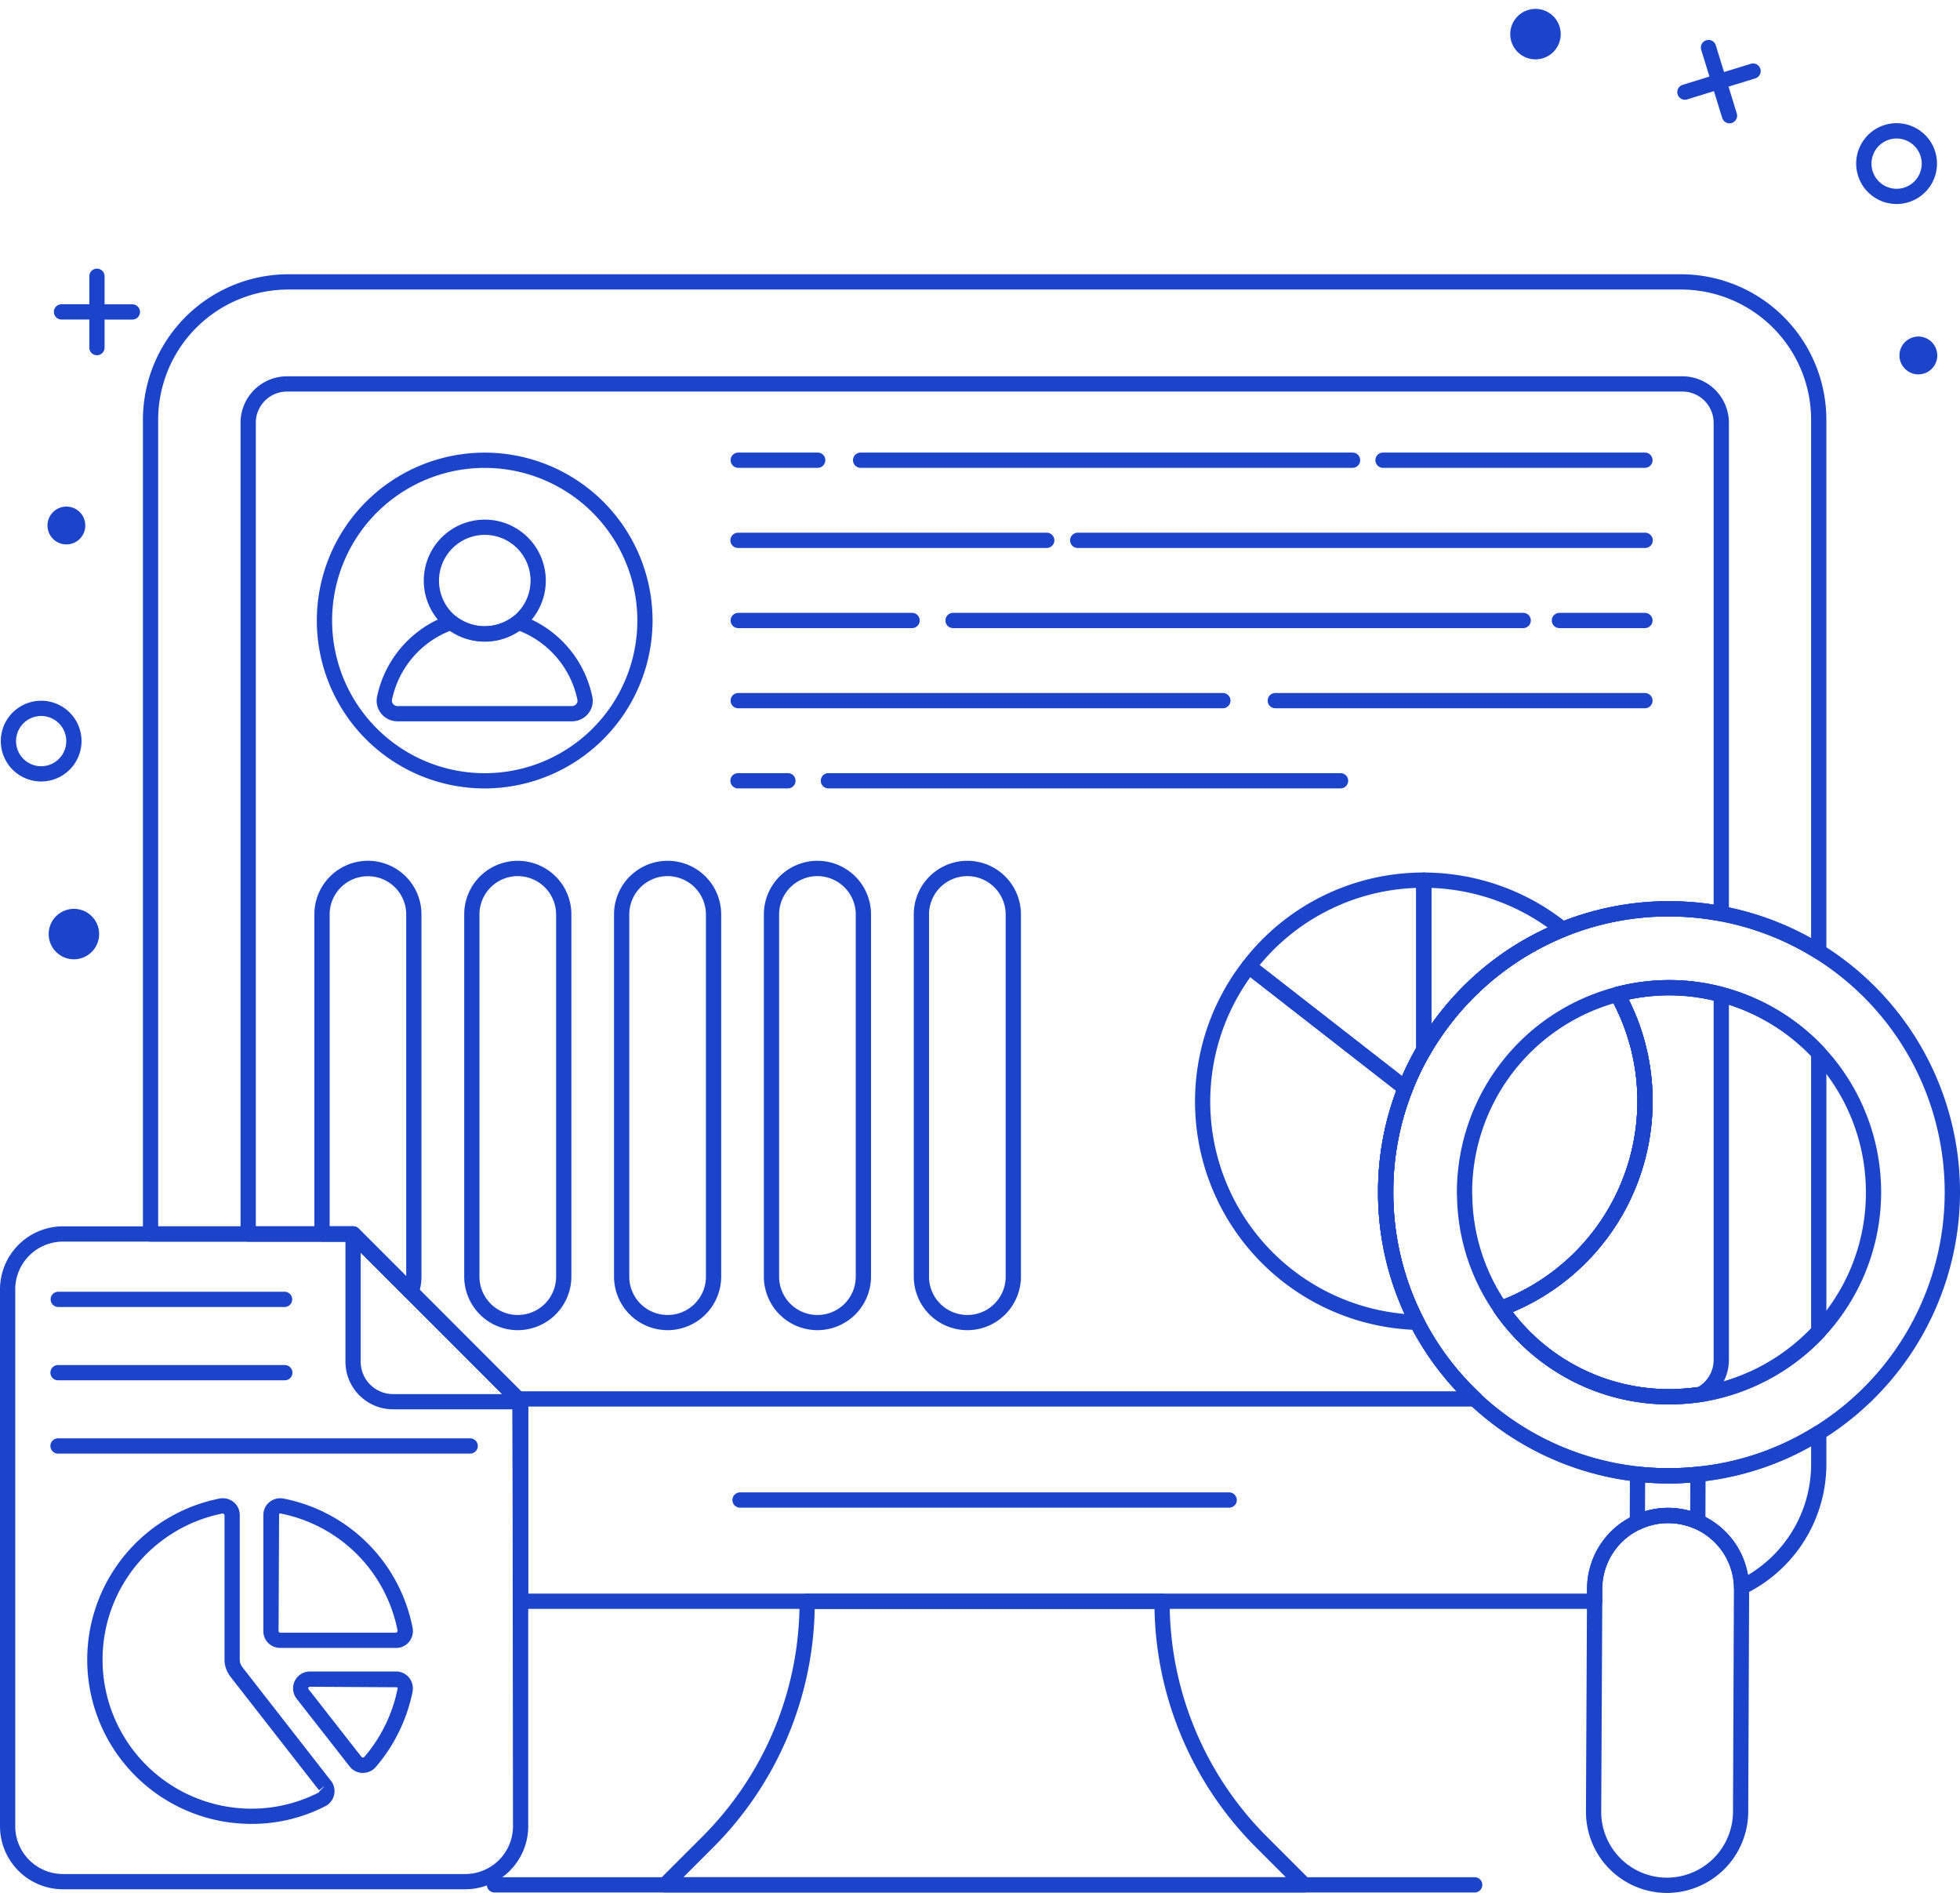 <svg
    xmlns="http://www.w3.org/2000/svg"
    width="280.045"
    height="270.403"
    viewBox="0 0 280.045 270.403"
>
    <g id="Group_73" data-name="Group 73" transform="translate(-350 -414.303)">
        <g id="Group_1" data-name="Group 1" transform="translate(370.422 453.482)">
            <path
                id="Path_1"
                data-name="Path 1"
                d="M871,1206.522H717.54a1.089,1.089,0,0,1-1.09-1.09l-.072-28.129-23.22-23.241H664.666a1.09,1.09,0,0,1-1.09-1.09V1036.651a20.794,20.794,0,0,1,20.77-20.771H883.335a20.794,20.794,0,0,1,20.77,20.771v75.977a1.09,1.09,0,0,1-1.667.924,39.571,39.571,0,0,0-20.638-5.937,38.326,38.326,0,0,0-14.948,2.863,39.587,39.587,0,0,0-19.321,16.776,36.818,36.818,0,0,0-2.565,5.3l0,.007a38.785,38.785,0,0,0-2.734,14.269,39.315,39.315,0,0,0,43.409,39.386,38.8,38.8,0,0,0,16.8-5.748,1.09,1.09,0,0,1,1.667.925v4.38a20.625,20.625,0,0,1-11.638,18.633,1.09,1.09,0,0,1-1.57-.953,9.28,9.28,0,0,0-2.709-6.382,9.411,9.411,0,0,0-6.671-2.8h-.035a9.4,9.4,0,0,0-9.394,9.354v1.8A1.089,1.089,0,0,1,871,1206.522Zm-152.37-2.18H869.91v-.719a11.585,11.585,0,0,1,19.824-8.089,11.4,11.4,0,0,1,3.178,6.153,18.436,18.436,0,0,0,9.015-15.914v-2.467a40.856,40.856,0,0,1-16.063,5.078,41.536,41.536,0,0,1-45.813-41.565,40.946,40.946,0,0,1,2.888-15.062,39.03,39.03,0,0,1,2.71-5.6,41.534,41.534,0,0,1,36.165-20.72,41.846,41.846,0,0,1,20.112,5.28v-74.065a18.613,18.613,0,0,0-18.591-18.592H684.346a18.613,18.613,0,0,0-18.591,18.592v115.231h27.854a1.088,1.088,0,0,1,.77.319l23.931,23.952a1.089,1.089,0,0,1,.319.77Zm125.322-72.185h0Z"
                transform="translate(-663.576 -1015.88)"
                fill="#1b44ca"
            />
        </g>
        <g id="Group_2" data-name="Group 2" transform="translate(563.352 554.306)">
            <path
                id="Path_2"
                data-name="Path 2"
                d="M3650.925,2624.616a30.273,30.273,0,0,1-24.785-13.069,1.09,1.09,0,0,1,.515-1.639c.51-.191,1.021-.4,1.531-.617a30.49,30.49,0,0,0,18.358-27.959,30.156,30.156,0,0,0-3.808-14.751,1.088,1.088,0,0,1,.676-1.581,30.559,30.559,0,0,1,7.8-1,30.416,30.416,0,0,1,22.048,9.676,1.089,1.089,0,0,1,.292.742V2614.2a1.089,1.089,0,0,1-.292.742,30.583,30.583,0,0,1-17.54,9.336,1.138,1.138,0,0,1-.131.013A33.132,33.132,0,0,1,3650.925,2624.616Zm-22.184-13.2a28.1,28.1,0,0,0,22.189,11.017,30.992,30.992,0,0,0,4.328-.3,2.48,2.48,0,0,1,.262-.034,28.4,28.4,0,0,0,15.848-8.336v-38.91a28.254,28.254,0,0,0-20.17-8.671,28.642,28.642,0,0,0-5.892.606,32.248,32.248,0,0,1,3.416,14.542,32.675,32.675,0,0,1-19.683,29.964Z"
                transform="translate(-3625.948 -2564.004)"
                fill="#1b44ca"
            />
        </g>
        <g id="Group_3" data-name="Group 3" transform="translate(384.371 468.064)">
            <path
                id="Path_3"
                data-name="Path 3"
                d="M1054.14,1386.939H917.376a1.089,1.089,0,0,1-.772-.32l-23.219-23.241H878.842a1.089,1.089,0,0,1-1.09-1.089V1246.4a6.633,6.633,0,0,1,6.626-6.626h199.381a6.644,6.644,0,0,1,6.647,6.626v70.136a1.09,1.09,0,0,1-1.3,1.07,39.429,39.429,0,0,0-22.029,2.186,39.586,39.586,0,0,0-19.321,16.776,36.824,36.824,0,0,0-2.565,5.3,38.807,38.807,0,0,0-2.737,14.276,39.18,39.18,0,0,0,12.427,28.907,1.089,1.089,0,0,1-.744,1.886Zm-136.312-2.18h133.677a41.347,41.347,0,0,1-11.228-28.624,40.963,40.963,0,0,1,2.889-15.065,39.068,39.068,0,0,1,2.709-5.6,41.533,41.533,0,0,1,36.165-20.72,42.423,42.423,0,0,1,6.185.49V1246.4a4.462,4.462,0,0,0-4.468-4.446H884.378a4.451,4.451,0,0,0-4.446,4.446V1361.2h13.9a1.089,1.089,0,0,1,.77.319Z"
                transform="translate(-877.752 -1239.779)"
                fill="#1b44ca"
            />
        </g>
        <g id="Group_4" data-name="Group 4" transform="translate(563.352 554.306)">
            <path
                id="Path_4"
                data-name="Path 4"
                d="M3650.925,2624.616a30.273,30.273,0,0,1-24.785-13.069,1.09,1.09,0,0,1,.515-1.639c.51-.191,1.021-.4,1.531-.617a30.49,30.49,0,0,0,18.358-27.959,30.156,30.156,0,0,0-3.808-14.751,1.088,1.088,0,0,1,.676-1.581,30.559,30.559,0,0,1,7.8-1,30.1,30.1,0,0,1,7.608,1.019,1.09,1.09,0,0,1,.8,1.052v52.2a6.639,6.639,0,0,1-3.569,5.892,1.1,1.1,0,0,1-.467.124A33.132,33.132,0,0,1,3650.925,2624.616Zm-22.184-13.2a28.1,28.1,0,0,0,22.188,11.017,30.925,30.925,0,0,0,4.28-.3,4.465,4.465,0,0,0,2.232-3.868v-51.351a28.164,28.164,0,0,0-6.243-.74,28.642,28.642,0,0,0-5.892.606,32.248,32.248,0,0,1,3.416,14.542,32.675,32.675,0,0,1-19.683,29.964Z"
                transform="translate(-3625.948 -2564.004)"
                fill="#1b44ca"
            />
        </g>
        <g id="Group_5" data-name="Group 5" transform="translate(443.916 641.952)">
            <path
                id="Path_5"
                data-name="Path 5"
                d="M1884.493,3952.464h-91.35a1.09,1.09,0,0,1-.771-1.86l6.047-6.046a47.336,47.336,0,0,0,13.956-33.694,1.09,1.09,0,0,1,1.09-1.09h50.705a1.09,1.09,0,0,1,1.09,1.09,47.337,47.337,0,0,0,13.956,33.694l6.047,6.046a1.09,1.09,0,0,1-.771,1.86Zm-88.719-2.18h86.088l-4.187-4.186a49.482,49.482,0,0,1-14.583-34.145h-48.55a49.481,49.481,0,0,1-14.583,34.145Z"
                transform="translate(-1792.053 -3909.774)"
                fill="#1b44ca"
            />
        </g>
        <g id="Group_6" data-name="Group 6" transform="translate(419.594 682.461)">
            <path
                id="Path_6"
                data-name="Path 6"
                d="M1559.669,4533.949H1419.683a1.09,1.09,0,1,1,0-2.179h139.986a1.09,1.09,0,1,1,0,2.179Z"
                transform="translate(-1418.593 -4531.77)"
                fill="#1b44ca"
            />
        </g>
        <g id="Group_13" data-name="Group 13" transform="translate(350.114 452.681)">
            <g id="Group_9" data-name="Group 9" transform="translate(7.551)">
                <g id="Group_7" data-name="Group 7" transform="translate(5.097)">
                    <path
                        id="Path_7"
                        data-name="Path 7"
                        d="M547.03,1015.95a1.089,1.089,0,0,1-1.09-1.09v-10.187a1.09,1.09,0,0,1,2.18,0v10.187A1.089,1.089,0,0,1,547.03,1015.95Z"
                        transform="translate(-545.94 -1003.584)"
                        fill="#1b44ca"
                    />
                </g>
                <g id="Group_8" data-name="Group 8" transform="translate(0 5.086)">
                    <path
                        id="Path_8"
                        data-name="Path 8"
                        d="M478.966,1083.87h0l-10.191-.007a1.09,1.09,0,0,1,0-2.179h0l10.191.007a1.09,1.09,0,0,1,0,2.179Z"
                        transform="translate(-467.685 -1081.684)"
                        fill="#1b44ca"
                    />
                </g>
            </g>
            <g id="Group_10" data-name="Group 10" transform="translate(0 61.719)">
                <path
                    id="Path_9"
                    data-name="Path 9"
                    d="M357.516,1962.8a5.767,5.767,0,1,1,5.767-5.767A5.774,5.774,0,0,1,357.516,1962.8Zm0-9.355a3.588,3.588,0,1,0,3.587,3.587A3.592,3.592,0,0,0,357.516,1953.444Z"
                    transform="translate(-351.748 -1951.264)"
                    fill="#1b44ca"
                />
            </g>
            <g id="Group_11" data-name="Group 11" transform="translate(6.669 33.986)">
                <circle
                    id="Ellipse_1"
                    data-name="Ellipse 1"
                    cx="2.703"
                    cy="2.703"
                    r="2.703"
                    fill="#1b44ca"
                />
            </g>
            <g id="Group_12" data-name="Group 12" transform="translate(6.839 91.446)">
                <circle
                    id="Ellipse_2"
                    data-name="Ellipse 2"
                    cx="3.606"
                    cy="3.606"
                    r="3.606"
                    fill="#1b44ca"
                />
            </g>
        </g>
        <g id="Group_20" data-name="Group 20" transform="translate(564.515 414.303)">
            <g id="Group_16" data-name="Group 16" transform="translate(25.139 5.702)">
                <g id="Group_14" data-name="Group 14" transform="translate(3.369)">
                    <path
                        id="Path_10"
                        data-name="Path 10"
                        d="M4085.618,513.775a1.091,1.091,0,0,1-1.042-.769l-3-9.735a1.09,1.09,0,0,1,2.084-.642l3,9.735a1.092,1.092,0,0,1-1.042,1.411Z"
                        transform="translate(-4081.53 -501.859)"
                        fill="#1b44ca"
                    />
                </g>
                <g id="Group_15" data-name="Group 15" transform="translate(0 3.362)">
                    <path
                        id="Path_11"
                        data-name="Path 11"
                        d="M4030.894,558.67a1.09,1.09,0,0,1-.322-2.132l9.738-3.006a1.09,1.09,0,0,1,.643,2.083l-9.737,3.006A1.092,1.092,0,0,1,4030.894,558.67Z"
                        transform="translate(-4029.804 -553.485)"
                        fill="#1b44ca"
                    />
                </g>
            </g>
            <g id="Group_17" data-name="Group 17" transform="translate(50.704 17.607)">
                <path
                    id="Path_12"
                    data-name="Path 12"
                    d="M4428.116,696.193a5.773,5.773,0,1,1,1.692-.256A5.778,5.778,0,0,1,4428.116,696.193Zm-.008-9.355a3.589,3.589,0,1,0,3.432,2.532h0A3.6,3.6,0,0,0,4428.108,686.838Z"
                    transform="translate(-4422.342 -684.658)"
                    fill="#1b44ca"
                />
            </g>
            <g id="Group_18" data-name="Group 18" transform="translate(55.929 47.123)">
                <circle
                    id="Ellipse_3"
                    data-name="Ellipse 3"
                    cx="2.703"
                    cy="2.703"
                    r="2.703"
                    transform="translate(0 4.778) rotate(-62.119)"
                    fill="#1b44ca"
                />
            </g>
            <g id="Group_19" data-name="Group 19" transform="translate(0 0)">
                <circle
                    id="Ellipse_4"
                    data-name="Ellipse 4"
                    cx="3.606"
                    cy="3.606"
                    r="3.606"
                    transform="matrix(0.468, -0.884, 0.884, 0.468, 0, 6.374)"
                    fill="#1b44ca"
                />
            </g>
        </g>
        <g id="Group_25" data-name="Group 25" transform="translate(395.268 478.961)">
            <g id="Group_21" data-name="Group 21">
                <path
                    id="Path_13"
                    data-name="Path 13"
                    d="M1069.077,1455.076a23.985,23.985,0,1,1,23.974-24A24.023,24.023,0,0,1,1069.077,1455.076Zm0-45.791a21.806,21.806,0,1,0,21.8,21.795A21.831,21.831,0,0,0,1069.077,1409.285Z"
                    transform="translate(-1045.08 -1407.106)"
                    fill="#1b44ca"
                />
            </g>
            <g id="Group_22" data-name="Group 22" transform="translate(15.279 9.567)">
                <path
                    id="Path_14"
                    data-name="Path 14"
                    d="M1288.4,1571.444a8.717,8.717,0,1,1,5.454-1.916A8.684,8.684,0,0,1,1288.4,1571.444Zm0-15.256a6.551,6.551,0,0,0-4.109,11.643,6.674,6.674,0,0,0,8.194,0,6.538,6.538,0,0,0-4.085-11.644Z"
                    transform="translate(-1279.682 -1554.008)"
                    fill="#1b44ca"
                />
            </g>
            <g id="Group_24" data-name="Group 24" transform="translate(8.549 23.147)">
                <g id="Group_23" data-name="Group 23">
                    <path
                        id="Path_15"
                        data-name="Path 15"
                        d="M1204.26,1777.748h-24.933a2.982,2.982,0,0,1-2.322-1.1,2.9,2.9,0,0,1-.6-2.43,15.715,15.715,0,0,1,10.238-11.641,1.092,1.092,0,0,1,1.034.179,6.67,6.67,0,0,0,8.2.005,1.091,1.091,0,0,1,1.042-.184,15.714,15.714,0,0,1,10.234,11.633,2.866,2.866,0,0,1-.567,2.418A2.969,2.969,0,0,1,1204.26,1777.748Zm-17.438-12.918a13.528,13.528,0,0,0-8.281,9.825.731.731,0,0,0,.153.613.81.81,0,0,0,.632.3h24.933a.811.811,0,0,0,.626-.306.691.691,0,0,0,.142-.587c0-.007,0-.014,0-.021a13.53,13.53,0,0,0-8.276-9.824A8.934,8.934,0,0,1,1186.822,1764.83Z"
                        transform="translate(-1176.346 -1762.514)"
                        fill="#1b44ca"
                    />
                </g>
            </g>
        </g>
        <g id="Group_38" data-name="Group 38" transform="translate(454.391 478.952)">
            <g id="Group_26" data-name="Group 26" transform="translate(92.13 0)">
                <path
                    id="Path_16"
                    data-name="Path 16"
                    d="M3406.009,1409.147h-37.418a1.09,1.09,0,0,1,0-2.18h37.418a1.09,1.09,0,0,1,0,2.18Z"
                    transform="translate(-3367.502 -1406.967)"
                    fill="#1b44ca"
                />
            </g>
            <g id="Group_27" data-name="Group 27" transform="translate(17.482 0)">
                <path
                    id="Path_17"
                    data-name="Path 17"
                    d="M2292.687,1409.147H2222.4a1.09,1.09,0,0,1,0-2.18h70.289a1.09,1.09,0,0,1,0,2.18Z"
                    transform="translate(-2221.308 -1406.967)"
                    fill="#1b44ca"
                />
            </g>
            <g id="Group_28" data-name="Group 28" transform="translate(0 0)">
                <path
                    id="Path_18"
                    data-name="Path 18"
                    d="M1965.323,1409.147h-11.352a1.09,1.09,0,0,1,0-2.18h11.352a1.09,1.09,0,0,1,0,2.18Z"
                    transform="translate(-1952.881 -1406.967)"
                    fill="#1b44ca"
                />
            </g>
            <g id="Group_29" data-name="Group 29" transform="translate(48.54 11.448)">
                <path
                    id="Path_19"
                    data-name="Path 19"
                    d="M2780.289,1584.93h-81.008a1.09,1.09,0,1,1,0-2.179h81.008a1.09,1.09,0,1,1,0,2.179Z"
                    transform="translate(-2698.192 -1582.751)"
                    fill="#1b44ca"
                />
            </g>
            <g id="Group_30" data-name="Group 30" transform="translate(0 11.448)">
                <path
                    id="Path_20"
                    data-name="Path 20"
                    d="M1998.015,1584.93h-44.044a1.09,1.09,0,1,1,0-2.179h44.044a1.09,1.09,0,1,1,0,2.179Z"
                    transform="translate(-1952.881 -1582.751)"
                    fill="#1b44ca"
                />
            </g>
            <g id="Group_31" data-name="Group 31" transform="translate(117.33 22.897)">
                <path
                    id="Path_21"
                    data-name="Path 21"
                    d="M3767.754,1760.714h-12.217a1.09,1.09,0,1,1,0-2.18h12.217a1.09,1.09,0,1,1,0,2.18Z"
                    transform="translate(-3754.447 -1758.535)"
                    fill="#1b44ca"
                />
            </g>
            <g id="Group_32" data-name="Group 32" transform="translate(30.695 22.897)">
                <path
                    id="Path_22"
                    data-name="Path 22"
                    d="M2506.742,1760.714h-81.459a1.09,1.09,0,0,1,0-2.18h81.459a1.09,1.09,0,1,1,0,2.18Z"
                    transform="translate(-2424.193 -1758.535)"
                    fill="#1b44ca"
                />
            </g>
            <g id="Group_33" data-name="Group 33" transform="translate(0 22.897)">
                <path
                    id="Path_23"
                    data-name="Path 23"
                    d="M1978.808,1760.714h-24.838a1.09,1.09,0,1,1,0-2.18h24.838a1.09,1.09,0,0,1,0,2.18Z"
                    transform="translate(-1952.881 -1758.535)"
                    fill="#1b44ca"
                />
            </g>
            <g id="Group_34" data-name="Group 34" transform="translate(76.737 34.345)">
                <path
                    id="Path_24"
                    data-name="Path 24"
                    d="M3185.052,1936.5h-52.81a1.09,1.09,0,0,1,0-2.18h52.81a1.09,1.09,0,1,1,0,2.18Z"
                    transform="translate(-3131.152 -1934.319)"
                    fill="#1b44ca"
                />
            </g>
            <g id="Group_35" data-name="Group 35" transform="translate(0 34.345)">
                <path
                    id="Path_25"
                    data-name="Path 25"
                    d="M2023.216,1936.5h-69.245a1.09,1.09,0,0,1,0-2.18h69.245a1.09,1.09,0,0,1,0,2.18Z"
                    transform="translate(-1952.881 -1934.319)"
                    fill="#1b44ca"
                />
            </g>
            <g id="Group_36" data-name="Group 36" transform="translate(12.85 45.793)">
                <path
                    id="Path_26"
                    data-name="Path 26"
                    d="M2224.524,2112.282h-73.24a1.09,1.09,0,0,1,0-2.179h73.24a1.09,1.09,0,0,1,0,2.179Z"
                    transform="translate(-2150.194 -2110.103)"
                    fill="#1b44ca"
                />
            </g>
            <g id="Group_37" data-name="Group 37" transform="translate(0 45.793)">
                <path
                    id="Path_27"
                    data-name="Path 27"
                    d="M1961.1,2112.282h-7.129a1.09,1.09,0,1,1,0-2.179h7.129a1.09,1.09,0,0,1,0,2.179Z"
                    transform="translate(-1952.881 -2110.103)"
                    fill="#1b44ca"
                />
            </g>
        </g>
        <g id="Group_44" data-name="Group 44" transform="translate(394.919 537.277)">
            <g id="Group_43" data-name="Group 43" transform="translate(0)">
                <g id="Group_39" data-name="Group 39" transform="translate(0 0.007)">
                    <path
                        id="Path_28"
                        data-name="Path 28"
                        d="M1053.539,2365.3a1.089,1.089,0,0,1-.771-.319l-7.964-7.963h-3.995a1.09,1.09,0,0,1-1.09-1.09v-45.661a7.65,7.65,0,0,1,15.3,0v51.763a7.094,7.094,0,0,1-.465,2.573,1.088,1.088,0,0,1-1.016.7Zm-11.639-10.461h3.356a1.088,1.088,0,0,1,.771.319l6.814,6.813v-51.7a5.457,5.457,0,0,0-5.47-5.448,5.466,5.466,0,0,0-5.471,5.448Z"
                        transform="translate(-1039.72 -2302.636)"
                        fill="#1b44ca"
                    />
                </g>
                <g id="Group_40" data-name="Group 40" transform="translate(21.408)">
                    <path
                        id="Path_29"
                        data-name="Path 29"
                        d="M1376.072,2369.568a7.654,7.654,0,0,1-7.645-7.645v-51.748a7.655,7.655,0,0,1,15.311,0v51.748A7.664,7.664,0,0,1,1376.072,2369.568Zm0-64.859a5.473,5.473,0,0,0-5.466,5.466v51.748a5.476,5.476,0,0,0,10.952,0v-51.748a5.492,5.492,0,0,0-5.486-5.466Z"
                        transform="translate(-1368.427 -2302.53)"
                        fill="#1b44ca"
                    />
                </g>
                <g id="Group_41" data-name="Group 41" transform="translate(42.814)">
                    <path
                        id="Path_30"
                        data-name="Path 30"
                        d="M1704.764,2369.568a7.654,7.654,0,0,1-7.646-7.645v-51.748a7.655,7.655,0,0,1,15.311,0v51.748A7.664,7.664,0,0,1,1704.764,2369.568Zm0-64.859a5.473,5.473,0,0,0-5.467,5.466v51.748a5.476,5.476,0,0,0,10.952,0v-51.748a5.492,5.492,0,0,0-5.485-5.466Z"
                        transform="translate(-1697.118 -2302.53)"
                        fill="#1b44ca"
                    />
                </g>
                <g id="Group_42" data-name="Group 42" transform="translate(64.222)">
                    <path
                        id="Path_31"
                        data-name="Path 31"
                        d="M2033.471,2369.568a7.654,7.654,0,0,1-7.645-7.645v-51.748a7.655,7.655,0,0,1,15.311,0v51.748A7.664,7.664,0,0,1,2033.471,2369.568Zm0-64.859a5.472,5.472,0,0,0-5.466,5.466v51.748a5.476,5.476,0,0,0,10.952,0v-51.748a5.492,5.492,0,0,0-5.486-5.466Z"
                        transform="translate(-2025.826 -2302.53)"
                        fill="#1b44ca"
                    />
                </g>
            </g>
        </g>
        <g id="Group_47" data-name="Group 47" transform="translate(480.561 537.277)">
            <g id="Group_46" data-name="Group 46" transform="translate(0)">
                <g id="Group_45" data-name="Group 45">
                    <path
                        id="Path_32"
                        data-name="Path 32"
                        d="M2362.358,2369.568a7.654,7.654,0,0,1-7.645-7.645v-51.748a7.655,7.655,0,0,1,15.311,0v51.748A7.664,7.664,0,0,1,2362.358,2369.568Zm0-64.859a5.472,5.472,0,0,0-5.466,5.466v51.748a5.476,5.476,0,0,0,10.952,0v-51.748a5.491,5.491,0,0,0-5.486-5.466Z"
                        transform="translate(-2354.713 -2302.53)"
                        fill="#1b44ca"
                    />
                </g>
            </g>
        </g>
        <g id="Group_52" data-name="Group 52" transform="translate(520.742 538.941)">
            <g id="Group_51" data-name="Group 51" transform="translate(0)">
                <g id="Group_48" data-name="Group 48" transform="translate(6.605)">
                    <path
                        id="Path_33"
                        data-name="Path 33"
                        d="M3096.547,2359.985a1.092,1.092,0,0,1-.669-.23l-22.362-17.414a1.089,1.089,0,0,1-.192-1.526,32.473,32.473,0,0,1,25.86-12.738,1.09,1.09,0,0,1,1.09,1.09v24.279a1.1,1.1,0,0,1-.15.552,36.807,36.807,0,0,0-2.562,5.294,1.091,1.091,0,0,1-.727.654A1.07,1.07,0,0,1,3096.547,2359.985Zm-20.821-18.685,20.358,15.854a38.622,38.622,0,0,1,2.009-4v-22.876A30.277,30.277,0,0,0,3075.727,2341.3Z"
                        transform="translate(-3073.096 -2328.077)"
                        fill="#1b44ca"
                    />
                </g>
                <g id="Group_49" data-name="Group 49" transform="translate(31.603)">
                    <path
                        id="Path_34"
                        data-name="Path 34"
                        d="M3458.024,2354.536a1.1,1.1,0,0,1-.283-.037,1.09,1.09,0,0,1-.807-1.052v-24.279a1.089,1.089,0,0,1,1.09-1.09,32.709,32.709,0,0,1,20.543,7.283,1.089,1.089,0,0,1-.279,1.857,39.588,39.588,0,0,0-19.321,16.776A1.092,1.092,0,0,1,3458.024,2354.536Zm1.09-24.259v19.462a41.842,41.842,0,0,1,16.624-13.795A30.548,30.548,0,0,0,3459.114,2330.277Z"
                        transform="translate(-3456.934 -2328.077)"
                        fill="#1b44ca"
                    />
                </g>
                <g id="Group_50" data-name="Group 50" transform="translate(0 12.314)">
                    <path
                        id="Path_35"
                        data-name="Path 35"
                        d="M3003.417,2570.185h-.031a32.636,32.636,0,0,1-24.871-52.6,1.09,1.09,0,0,1,1.532-.195l22.361,17.414a1.09,1.09,0,0,1,.343,1.264,38.8,38.8,0,0,0-2.734,14.269,39.489,39.489,0,0,0,4.369,18.263,1.09,1.09,0,0,1-.969,1.589Zm-23.831-50.394a30.455,30.455,0,0,0,22.038,48.108,41.661,41.661,0,0,1-3.786-17.578,41.018,41.018,0,0,1,2.592-14.3Z"
                        transform="translate(-2971.684 -2517.158)"
                        fill="#1b44ca"
                    />
                </g>
            </g>
        </g>
        <g id="Group_64" data-name="Group 64" transform="translate(350 589.484)">
            <g id="Group_63" data-name="Group 63" transform="translate(0 0)">
                <g id="Group_62" data-name="Group 62">
                    <g id="Group_61" data-name="Group 61">
                        <g id="Group_53" data-name="Group 53">
                            <path
                                id="Path_36"
                                data-name="Path 36"
                                d="M416.475,3198.841H359a9.011,9.011,0,0,1-9-9v-76.7a9.011,9.011,0,0,1,9-9h41.454a1.09,1.09,0,0,1,.77.319l23.931,23.952a1.091,1.091,0,0,1,.319.771v60.656A9.011,9.011,0,0,1,416.475,3198.841ZM359,3106.321a6.83,6.83,0,0,0-6.822,6.822v76.7a6.83,6.83,0,0,0,6.822,6.821h57.474a6.83,6.83,0,0,0,6.822-6.821l-.072-60.277L400,3106.321Z"
                                transform="translate(-350 -3104.142)"
                                fill="#1b44ca"
                            />
                        </g>
                        <g id="Group_54" data-name="Group 54" transform="translate(49.357 0.011)">
                            <path
                                id="Path_37"
                                data-name="Path 37"
                                d="M1132.88,3130.436H1114.66a6.807,6.807,0,0,1-6.8-6.8V3105.4a1.09,1.09,0,0,1,1.86-.771l23.93,23.948a1.089,1.089,0,0,1-.771,1.86Zm-22.84-22.4v15.606a4.626,4.626,0,0,0,4.621,4.62h15.59Z"
                                transform="translate(-1107.86 -3104.309)"
                                fill="#1b44ca"
                            />
                        </g>
                        <g id="Group_55" data-name="Group 55" transform="translate(37.624 38.838)">
                            <path
                                id="Path_38"
                                data-name="Path 38"
                                d="M946.681,3721.876H930.107a2.4,2.4,0,0,1-2.4-2.4v-16.593a2.373,2.373,0,0,1,.873-1.84,2.444,2.444,0,0,1,2.039-.5,23.355,23.355,0,0,1,18.408,18.429,2.443,2.443,0,0,1-.5,2.036A2.373,2.373,0,0,1,946.681,3721.876Zm-16.554-19.207a.258.258,0,0,0-.168.059l-.074,16.747a.228.228,0,0,0,.222.222h16.574c.184-.11.23-.187.206-.3a21.184,21.184,0,0,0-16.7-16.718A.328.328,0,0,0,930.127,3702.669Z"
                                transform="translate(-927.705 -3700.49)"
                                fill="#1b44ca"
                            />
                        </g>
                        <g id="Group_56" data-name="Group 56" transform="translate(12.485 38.838)">
                            <path
                                id="Path_39"
                                data-name="Path 39"
                                d="M565.173,3747.012a24.307,24.307,0,0,1-3.5-.254,23.464,23.464,0,0,1-1.109-46.218,2.443,2.443,0,0,1,2.037.5,2.372,2.372,0,0,1,.873,1.84v20.677a1.672,1.672,0,0,0,.035.34,1.239,1.239,0,0,0,.093.287,1.816,1.816,0,0,0,.135.271,1.263,1.263,0,0,1,.089.14l12.685,16.271h0a2.379,2.379,0,0,1,.443,2.009,2.423,2.423,0,0,1-1.306,1.635A23,23,0,0,1,565.173,3747.012Zm-4.127-44.34a.241.241,0,0,0-.051.005,21.285,21.285,0,0,0,1,41.923,21.083,21.083,0,0,0,12.69-2.037.262.262,0,0,0,.155-.177l.82-.848-.86.67L562.1,3725.93a2.115,2.115,0,0,1-.125-.192,4.116,4.116,0,0,1-.6-1.412,3.938,3.938,0,0,1-.077-.765v-20.677C561.2,3702.729,561.136,3702.672,561.046,3702.672Z"
                                transform="translate(-541.703 -3700.491)"
                                fill="#1b44ca"
                            />
                        </g>
                        <g id="Group_57" data-name="Group 57" transform="translate(41.875 63.589)">
                            <path
                                id="Path_40"
                                data-name="Path 40"
                                d="M1002.945,4095.023h-.076a2.383,2.383,0,0,1-1.814-.923l-7.574-9.681a2.408,2.408,0,0,1,1.893-3.886H1007.7a2.373,2.373,0,0,1,1.841.873,2.447,2.447,0,0,1,.5,2.039h0a23.711,23.711,0,0,1-5.249,10.732A2.456,2.456,0,0,1,1002.945,4095.023Zm-7.57-12.311a.2.2,0,0,0-.2.122.225.225,0,0,0,.026.25l7.569,9.674c.209.087.3.077.376-.012a21.516,21.516,0,0,0,4.756-9.732.263.263,0,0,0-.052-.228Zm13.6.518h0Z"
                                transform="translate(-992.974 -4080.533)"
                                fill="#1b44ca"
                            />
                        </g>
                        <g id="Group_58" data-name="Group 58" transform="translate(7.234 30.284)">
                            <path
                                id="Path_41"
                                data-name="Path 41"
                                d="M520.994,3571.317H462.173a1.09,1.09,0,1,1,0-2.179h58.821a1.09,1.09,0,1,1,0,2.179Z"
                                transform="translate(-461.083 -3569.138)"
                                fill="#1b44ca"
                            />
                        </g>
                        <g id="Group_59" data-name="Group 59" transform="translate(7.234 19.813)">
                            <path
                                id="Path_42"
                                data-name="Path 42"
                                d="M494.509,3410.542H462.173a1.09,1.09,0,1,1,0-2.179h32.336a1.09,1.09,0,1,1,0,2.179Z"
                                transform="translate(-461.083 -3408.363)"
                                fill="#1b44ca"
                            />
                        </g>
                        <g id="Group_60" data-name="Group 60" transform="translate(7.234 9.342)">
                            <path
                                id="Path_43"
                                data-name="Path 43"
                                d="M494.509,3249.768H462.173a1.09,1.09,0,0,1,0-2.18h32.336a1.09,1.09,0,0,1,0,2.18Z"
                                transform="translate(-461.083 -3247.588)"
                                fill="#1b44ca"
                            />
                        </g>
                    </g>
                </g>
            </g>
        </g>
        <g id="Group_71" data-name="Group 71" transform="translate(546.895 543.038)">
            <g id="Group_70" data-name="Group 70" transform="translate(0)">
                <g id="Group_65" data-name="Group 65" transform="translate(35.963 80.749)">
                    <path
                        id="Path_44"
                        data-name="Path 44"
                        d="M3926.542,3639.936a1.09,1.09,0,0,1-1.09-1.093l.022-6.888a1.093,1.093,0,0,1,.363-.809,1.073,1.073,0,0,1,.844-.271,39.554,39.554,0,0,0,8.4.023,1.09,1.09,0,0,1,1.206,1.086l-.021,6.777a1.09,1.09,0,0,1-1.529.995,9.667,9.667,0,0,0-3.784-.8,9.265,9.265,0,0,0-3.947.878A1.093,1.093,0,0,1,3926.542,3639.936Zm1.108-6.781-.013,4.108a11.462,11.462,0,0,1,3.33-.488,12.243,12.243,0,0,1,3.123.441l.012-4.042A42.152,42.152,0,0,1,3927.649,3633.155Z"
                        transform="translate(-3925.452 -3630.867)"
                        fill="#1b44ca"
                    />
                </g>
                <g id="Group_66" data-name="Group 66" transform="translate(29.708 86.657)">
                    <path
                        id="Path_45"
                        data-name="Path 45"
                        d="M3840.986,3776.582h-.044a11.585,11.585,0,0,1-11.525-11.621l.152-31.86a11.588,11.588,0,0,1,6.739-10.45,11.439,11.439,0,0,1,4.878-1.081,11.873,11.873,0,0,1,4.646.987,11.589,11.589,0,0,1,6.9,10.322v.331l-.131,31.847A11.639,11.639,0,0,1,3840.986,3776.582Zm.184-52.832a9.265,9.265,0,0,0-3.948.879,9.4,9.4,0,0,0-5.474,8.478v1.8l-.152,30.061a9.4,9.4,0,0,0,9.354,9.432h.035a9.454,9.454,0,0,0,9.44-9.358l.131-32.126a9.405,9.405,0,0,0-5.609-8.368A9.665,9.665,0,0,0,3841.17,3723.75Z"
                        transform="translate(-3829.417 -3721.571)"
                        fill="#1b44ca"
                    />
                </g>
                <g id="Group_67" data-name="Group 67" transform="translate(16.457 11.268)">
                    <path
                        id="Path_46"
                        data-name="Path 46"
                        d="M3650.925,2624.616a30.273,30.273,0,0,1-24.785-13.069,1.09,1.09,0,0,1,.515-1.639c.51-.191,1.021-.4,1.531-.617a30.49,30.49,0,0,0,18.358-27.959,30.156,30.156,0,0,0-3.808-14.751,1.088,1.088,0,0,1,.676-1.581,30.559,30.559,0,0,1,7.8-1,30.3,30.3,0,0,1,22.045,50.938,30.578,30.578,0,0,1-17.537,9.334,1.138,1.138,0,0,1-.131.013A33.132,33.132,0,0,1,3650.925,2624.616Zm-22.184-13.2a28.1,28.1,0,0,0,22.189,11.017,30.881,30.881,0,0,0,4.328-.3,2.48,2.48,0,0,1,.262-.034,28.39,28.39,0,0,0,16.14-8.645,27.826,27.826,0,0,0,7.534-19.006,28.11,28.11,0,0,0-7.534-19.286h0a28.25,28.25,0,0,0-20.461-8.98,28.642,28.642,0,0,0-5.892.606,32.248,32.248,0,0,1,3.416,14.542,32.675,32.675,0,0,1-19.683,29.964Z"
                        transform="translate(-3625.948 -2564.004)"
                        fill="#1b44ca"
                    />
                </g>
                <g id="Group_68" data-name="Group 68">
                    <path
                        id="Path_47"
                        data-name="Path 47"
                        d="M3414.649,2474.158a41.617,41.617,0,0,1-38.5-56.853,39.131,39.131,0,0,1,2.709-5.6,41.536,41.536,0,0,1,36.165-20.72,41.551,41.551,0,0,1,41.385,41.763h0a41.636,41.636,0,0,1-41.76,41.406Zm.195-80.99a39.351,39.351,0,0,0-34.1,19.639,36.785,36.785,0,0,0-2.565,5.3,38.8,38.8,0,0,0-2.737,14.276,39.313,39.313,0,0,0,43.409,39.385,38.784,38.784,0,0,0,16.8-5.748,39.405,39.405,0,0,0-20.639-72.852Zm40.475,39.58h0Z"
                        transform="translate(-3373.259 -2390.989)"
                        fill="#1b44ca"
                    />
                </g>
                <g id="Group_69" data-name="Group 69" transform="translate(11.27 12.226)">
                    <path
                        id="Path_48"
                        data-name="Path 48"
                        d="M3552.578,2625.769a1.092,1.092,0,0,1-.9-.468,29.868,29.868,0,0,1-5.36-16.668c-.02-.193-.021-.442-.021-.692a30.317,30.317,0,0,1,22.655-29.192,1.087,1.087,0,0,1,1.227.527,32.312,32.312,0,0,1,4.08,15.806,32.676,32.676,0,0,1-19.683,29.964c-.549.23-1.085.453-1.621.653A1.091,1.091,0,0,1,3552.578,2625.769Zm16.1-44.684a28.138,28.138,0,0,0-20.2,26.861c0,.181,0,.368.017.574a27.792,27.792,0,0,0,4.5,14.824q.368-.149.733-.3a30.49,30.49,0,0,0,18.358-27.958A30.133,30.133,0,0,0,3568.68,2581.085Z"
                        transform="translate(-3546.301 -2578.713)"
                        fill="#1b44ca"
                    />
                </g>
            </g>
        </g>
        <g id="Group_72" data-name="Group 72" transform="translate(454.648 627.49)">
            <path
                id="Path_49"
                data-name="Path 49"
                d="M2027.813,3689.9h-69.887a1.09,1.09,0,0,1,0-2.18h69.887a1.09,1.09,0,0,1,0,2.18Z"
                transform="translate(-1956.836 -3687.721)"
                fill="#1b44ca"
            />
        </g>
    </g>
</svg>
